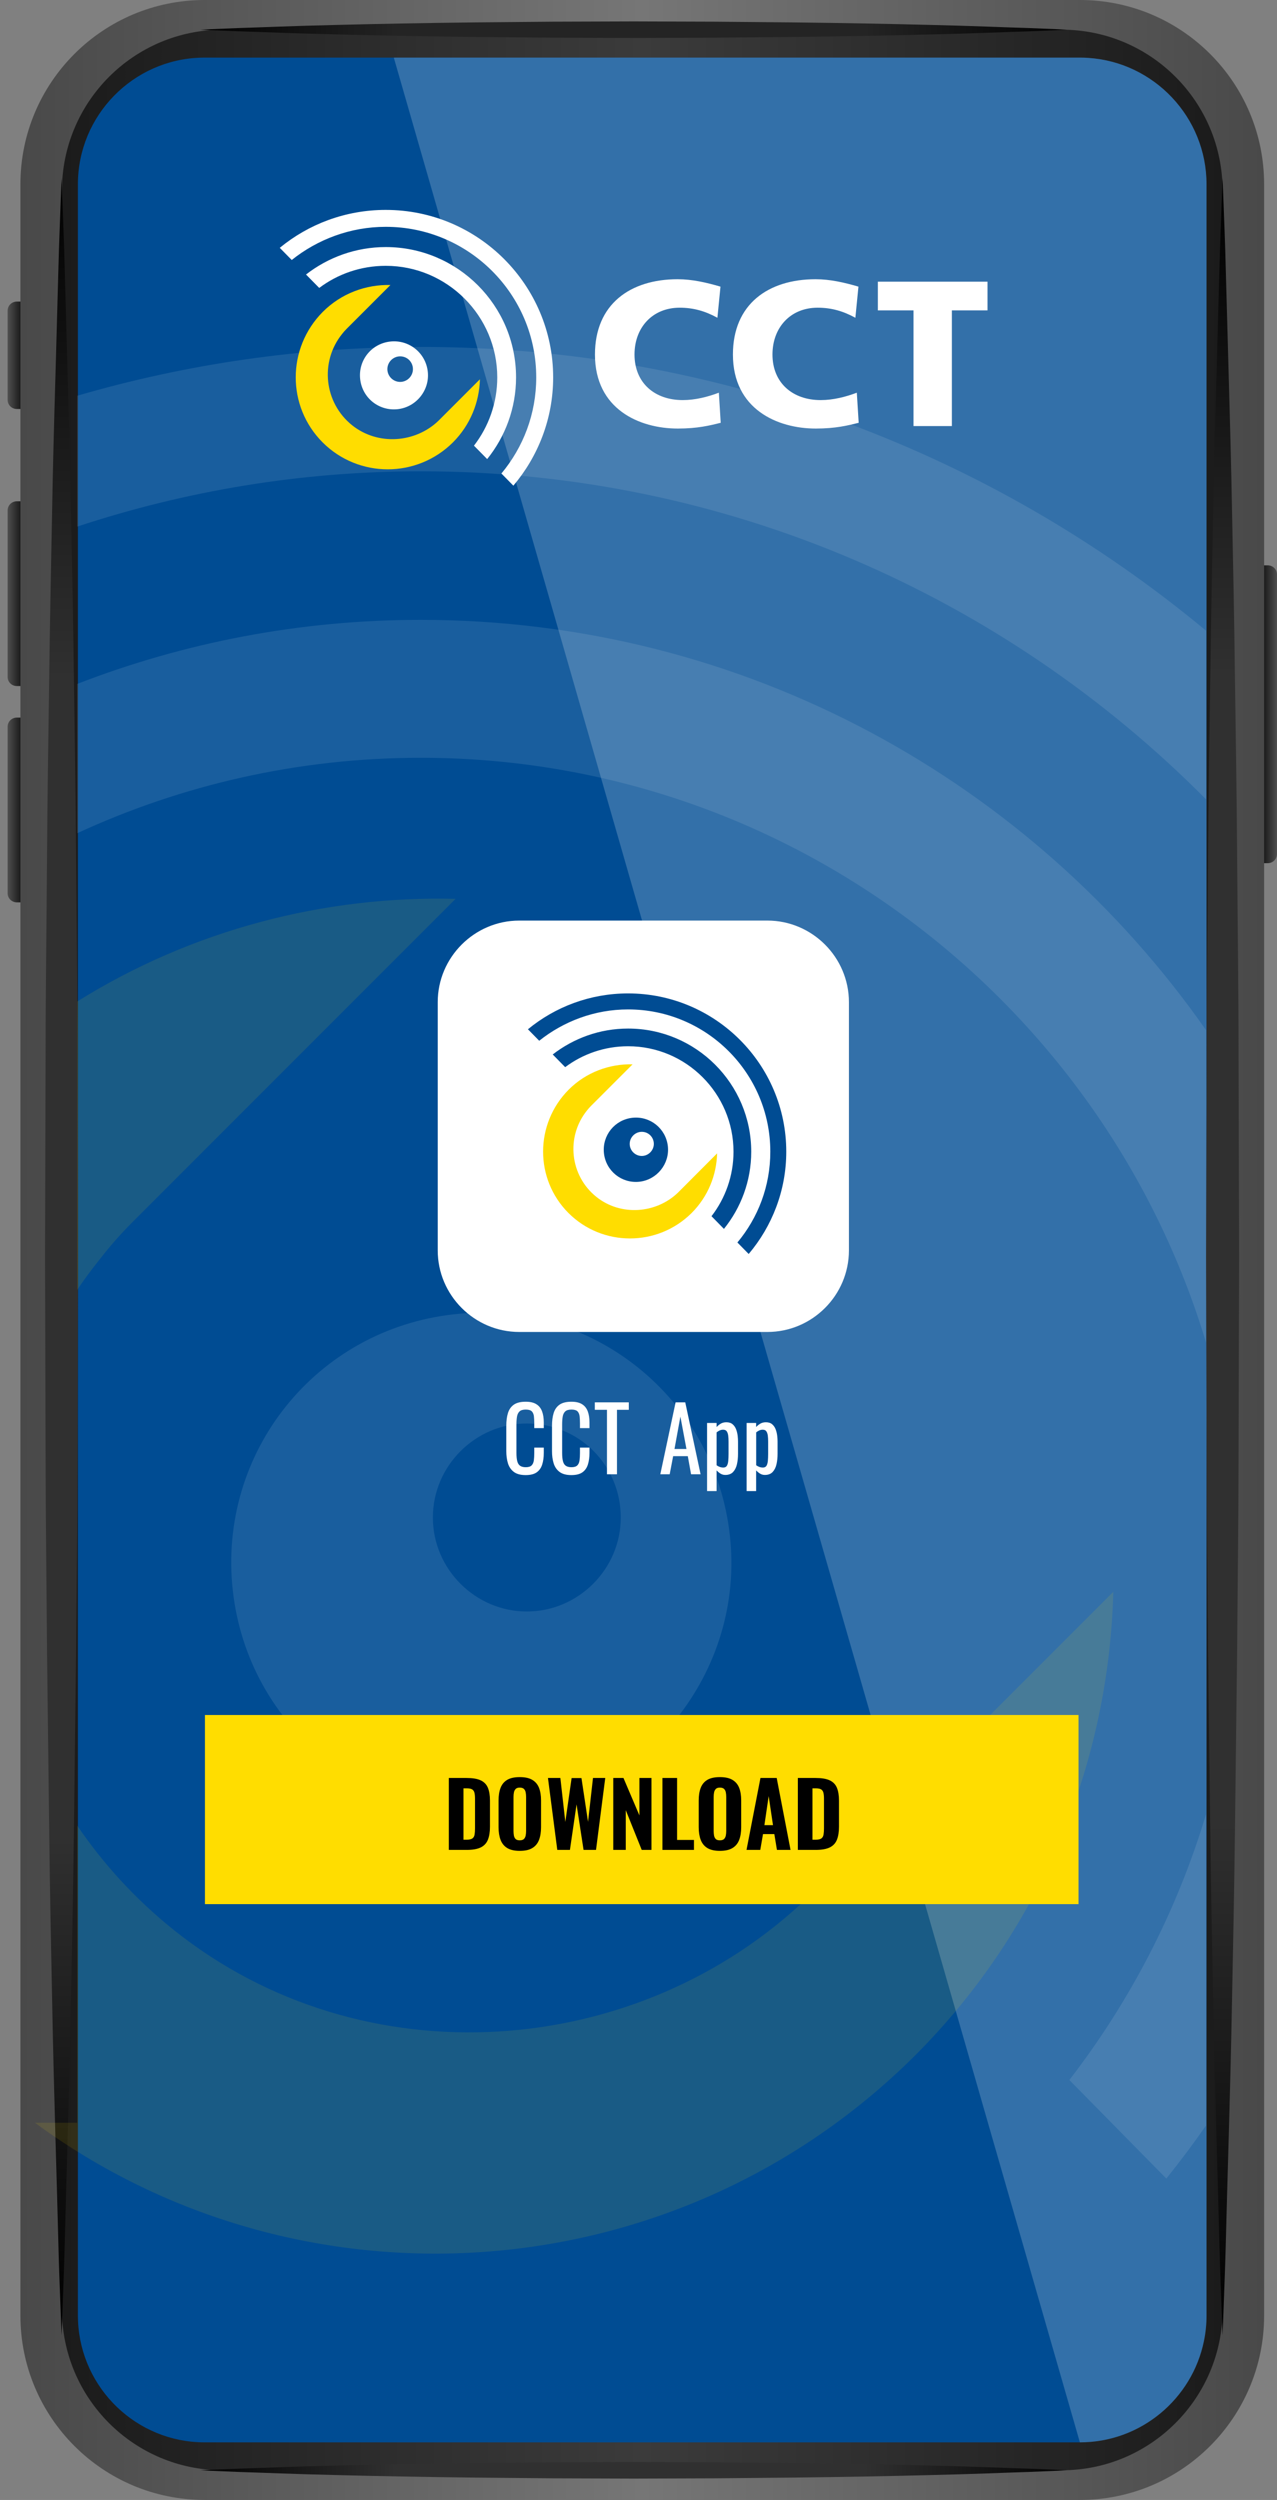 <?xml version="1.0" encoding="utf-8"?>
<!-- Generator: Adobe Illustrator 26.0.3, SVG Export Plug-In . SVG Version: 6.00 Build 0)  -->
<svg version="1.1" id="Layer_1" xmlns="http://www.w3.org/2000/svg" xmlns:xlink="http://www.w3.org/1999/xlink" x="0px" y="0px"
	 viewBox="0 0 265.74 519.99" style="enable-background:new 0 0 265.74 519.99;" xml:space="preserve">
<rect x="0" y="0" width="265.74" height="519.99" fill="#808080" stroke="none"/>
<style type="text/css">
	.st0{fill:url(#SVGID_1_);}
	.st1{fill:url(#SVGID_00000132805441619348696920000011057628000423604383_);}
	.st2{fill:url(#SVGID_00000067232728224439507640000011353655959004271269_);}
	.st3{fill:url(#SVGID_00000159456295958148504280000005556259657113651620_);}
	.st4{fill:url(#SVGID_00000124866604528978979420000007748723463888515727_);}
	.st5{fill:url(#SVGID_00000179632195045398564600000010910863455382202024_);}
	.st6{fill:#004C93;}
	.st7{opacity:0.2;fill:#FFFFFF;}
	.st8{fill:url(#SVGID_00000155131544709398786870000017079851059921085072_);}
	.st9{fill:url(#SVGID_00000039120896743135130220000003036978338220448179_);}
	.st10{fill:url(#SVGID_00000016776494533359742500000003168847436371578528_);}
	.st11{fill:url(#SVGID_00000077319166874163370530000011221736343088155785_);}
	.st12{opacity:0.1;}
	.st13{fill:#FFFFFF;}
	.st14{fill:#FFDD00;}
</style>
<g>
	<g>
		<g>
			<g>
				<g>
					<g>
						<linearGradient id="SVGID_1_" gradientUnits="userSpaceOnUse" x1="262.435" y1="148.561" x2="265.735" y2="148.561">
							<stop  offset="0" style="stop-color:#101010"/>
							<stop  offset="1" style="stop-color:#4E4E4E"/>
						</linearGradient>
						<path class="st0" d="M263.83,179.54h-1.39v-61.95h1.39c1.05,0,1.91,0.85,1.91,1.91v58.13
							C265.74,178.68,264.88,179.54,263.83,179.54z"/>
						
							<linearGradient id="SVGID_00000008115144927123417260000016582095927572249488_" gradientUnits="userSpaceOnUse" x1="1.579" y1="123.485" x2="4.88" y2="123.485">
							<stop  offset="0" style="stop-color:#4E4E4E"/>
							<stop  offset="1" style="stop-color:#101010"/>
						</linearGradient>
						<path style="fill:url(#SVGID_00000008115144927123417260000016582095927572249488_);" d="M3.49,142.7h1.39v-38.43H3.49
							c-1.05,0-1.91,0.85-1.91,1.91v34.61C1.58,141.84,2.43,142.7,3.49,142.7z"/>
						
							<linearGradient id="SVGID_00000094589018710614795910000010191014192366555530_" gradientUnits="userSpaceOnUse" x1="4.827" y1="73.901" x2="1.688" y2="73.901">
							<stop  offset="0" style="stop-color:#101010"/>
							<stop  offset="1" style="stop-color:#4E4E4E"/>
						</linearGradient>
						<path style="fill:url(#SVGID_00000094589018710614795910000010191014192366555530_);" d="M3.49,85.07h1.39V62.73H3.49
							c-1.05,0-1.91,0.85-1.91,1.91v18.52C1.58,84.22,2.43,85.07,3.49,85.07z"/>
						
							<linearGradient id="SVGID_00000125601889290077513590000014528340051357054139_" gradientUnits="userSpaceOnUse" x1="1.579" y1="168.475" x2="4.88" y2="168.475">
							<stop  offset="0" style="stop-color:#4E4E4E"/>
							<stop  offset="1" style="stop-color:#101010"/>
						</linearGradient>
						<path style="fill:url(#SVGID_00000125601889290077513590000014528340051357054139_);" d="M3.49,187.69h1.39v-38.43H3.49
							c-1.05,0-1.91,0.85-1.91,1.91v34.61C1.58,186.83,2.43,187.69,3.49,187.69z"/>
					</g>
					<g>
						
							<linearGradient id="SVGID_00000118385735855941462450000006781299199209956272_" gradientUnits="userSpaceOnUse" x1="4.241" y1="259.994" x2="263.063" y2="259.994">
							<stop  offset="0" style="stop-color:#494949"/>
							<stop  offset="0.5" style="stop-color:#767676"/>
							<stop  offset="1" style="stop-color:#494949"/>
						</linearGradient>
						<path style="fill:url(#SVGID_00000118385735855941462450000006781299199209956272_);" d="M224.72,519.99H42.59
							c-21.18,0-38.34-17.17-38.34-38.34V38.34C4.24,17.17,21.41,0,42.59,0h182.13c21.18,0,38.34,17.17,38.34,38.34v443.3
							C263.06,502.82,245.9,519.99,224.72,519.99z"/>
						
							<linearGradient id="SVGID_00000139978508816358981230000006116883175901273740_" gradientUnits="userSpaceOnUse" x1="12.888" y1="259.994" x2="254.416" y2="259.994">
							<stop  offset="0" style="stop-color:#1B1B1B"/>
							<stop  offset="0.5" style="stop-color:#3B3B3B"/>
							<stop  offset="1" style="stop-color:#1B1B1B"/>
						</linearGradient>
						<path style="fill:url(#SVGID_00000139978508816358981230000006116883175901273740_);" d="M220.93,513.82H46.38
							c-18.5,0-33.49-14.99-33.49-33.49V39.66c0-18.5,14.99-33.49,33.49-33.49h174.55c18.5,0,33.49,14.99,33.49,33.49v440.67
							C254.42,498.82,239.42,513.82,220.93,513.82z"/>
						<path class="st6" d="M42.58,508.01c-14.14,0-25.71-11.19-26.34-25.18c-0.02-0.39-0.03-0.79-0.03-1.19V38.34
							c0-14.32,11.48-26.02,25.73-26.35c0.21,0,0.42-0.01,0.63-0.01h182.13c0.59,0,1.17,0.02,1.75,0.06
							c13.72,0.9,24.62,12.36,24.62,26.3v443.3c0,1.82-0.18,3.59-0.54,5.31c-2.46,12-13.11,21.06-25.82,21.06H42.58z"/>
						<path class="st7" d="M226.46,12.04c-0.58-0.04-1.16-0.06-1.75-0.06H82.58c-0.21,0-0.42,0-0.63,0.01l142.77,496.02
							c12.72,0,23.36-9.05,25.82-21.06c0.35-1.71,0.54-3.49,0.54-5.31V38.34C251.08,24.4,240.19,12.94,226.46,12.04z"/>
					</g>
					<g>
						<g>
							
								<linearGradient id="SVGID_00000067939447608202332080000012202541107510959752_" gradientUnits="userSpaceOnUse" x1="254.416" y1="39.488" x2="254.416" y2="484.884">
								<stop  offset="0" style="stop-color:#000000"/>
								<stop  offset="0.226" style="stop-color:#303030"/>
								<stop  offset="0.763" style="stop-color:#303030"/>
								<stop  offset="1" style="stop-color:#000000"/>
							</linearGradient>
							<path style="fill:url(#SVGID_00000067939447608202332080000012202541107510959752_);" d="M254.42,485.74
								c0,0-0.06-1.75-0.19-5.04c-0.11-3.29-0.34-8.11-0.48-14.24c-0.29-12.27-0.91-29.8-1.3-50.83
								c-0.21-10.52-0.45-21.91-0.59-33.96c-0.15-12.05-0.3-24.76-0.46-37.9c-0.09-13.14-0.28-26.73-0.3-40.53
								c-0.04-13.8-0.08-27.82-0.12-41.85c0.04-14.02,0.08-28.04,0.12-41.85c0-13.8,0.21-27.39,0.29-40.53
								c0.08-13.14,0.29-25.85,0.46-37.9c0.15-12.05,0.38-23.44,0.59-33.96c0.18-10.52,0.45-20.16,0.7-28.7
								c0.24-8.54,0.44-15.99,0.61-22.13c0.15-6.13,0.38-10.96,0.48-14.24c0.12-3.29,0.19-5.04,0.19-5.04s0.06,1.75,0.19,5.04
								c0.11,3.29,0.34,8.11,0.48,14.24c0.17,6.13,0.38,13.58,0.61,22.13c0.24,8.54,0.51,18.18,0.7,28.7
								c0.22,10.52,0.45,21.91,0.59,33.96c0.17,12.05,0.38,24.76,0.46,37.9c0.09,13.15,0.29,26.73,0.29,40.53
								c0.04,13.8,0.08,27.82,0.12,41.85c-0.04,14.02-0.08,28.04-0.12,41.85c-0.01,13.8-0.21,27.39-0.3,40.53
								c-0.16,13.15-0.32,25.85-0.46,37.9c-0.15,12.05-0.38,23.44-0.59,33.96c-0.39,21.03-1.01,38.56-1.3,50.83
								c-0.15,6.13-0.38,10.95-0.48,14.24C254.48,483.98,254.42,485.74,254.42,485.74z"/>
						</g>
						<g>
							
								<linearGradient id="SVGID_00000124848917397002250130000011111675084166066059_" gradientUnits="userSpaceOnUse" x1="12.807" y1="483.969" x2="12.807" y2="34.626">
								<stop  offset="0" style="stop-color:#000000"/>
								<stop  offset="0.226" style="stop-color:#303030"/>
								<stop  offset="0.763" style="stop-color:#303030"/>
								<stop  offset="1" style="stop-color:#000000"/>
							</linearGradient>
							<path style="fill:url(#SVGID_00000124848917397002250130000011111675084166066059_);" d="M12.81,485.74
								c0,0-0.06-1.75-0.19-5.04c-0.11-3.29-0.34-8.11-0.48-14.24c-0.29-12.27-0.91-29.8-1.3-50.83
								c-0.21-10.52-0.45-21.91-0.59-33.96c-0.15-12.05-0.3-24.76-0.46-37.9c-0.09-13.14-0.28-26.73-0.3-40.53
								c-0.04-13.8-0.08-27.82-0.12-41.85c0.04-14.02,0.08-28.04,0.12-41.85c0-13.8,0.21-27.39,0.29-40.53
								c0.08-13.14,0.29-25.85,0.46-37.9c0.15-12.05,0.38-23.44,0.59-33.96c0.18-10.52,0.45-20.16,0.7-28.7
								c0.24-8.54,0.44-15.99,0.61-22.13c0.15-6.13,0.38-10.96,0.48-14.24c0.12-3.29,0.19-5.04,0.19-5.04s0.06,1.75,0.19,5.04
								c0.11,3.29,0.34,8.11,0.48,14.24c0.17,6.13,0.38,13.58,0.61,22.13c0.24,8.54,0.51,18.18,0.7,28.7
								c0.22,10.52,0.44,21.91,0.59,33.96c0.17,12.05,0.38,24.76,0.46,37.9c0.09,13.15,0.29,26.73,0.29,40.53
								c0.04,13.8,0.08,27.82,0.12,41.85c-0.04,14.02-0.08,28.04-0.12,41.85c-0.01,13.8-0.21,27.39-0.3,40.53
								c-0.16,13.15-0.32,25.85-0.46,37.9c-0.15,12.05-0.38,23.44-0.59,33.96c-0.39,21.03-1.01,38.56-1.3,50.83
								c-0.15,6.13-0.38,10.95-0.48,14.24C12.87,483.98,12.81,485.74,12.81,485.74z"/>
						</g>
						<g>
							
								<linearGradient id="SVGID_00000026855264498295138270000006508467886124637599_" gradientUnits="userSpaceOnUse" x1="41.087" y1="6.17" x2="223.129" y2="6.17">
								<stop  offset="0" style="stop-color:#000000"/>
								<stop  offset="0.226" style="stop-color:#242424"/>
								<stop  offset="0.763" style="stop-color:#242424"/>
								<stop  offset="1" style="stop-color:#000000"/>
							</linearGradient>
							<path style="fill:url(#SVGID_00000026855264498295138270000006508467886124637599_);" d="M41.7,6.17c0,0,2.82-0.15,7.75-0.33
								c4.93-0.15,11.97-0.46,20.43-0.65c8.45-0.22,18.31-0.41,28.88-0.53c5.28-0.05,10.74-0.1,16.29-0.15
								c5.55-0.02,11.18-0.04,16.82-0.06c5.64,0.02,11.27,0.04,16.82,0.06c5.55,0.05,11.01,0.1,16.29,0.15
								c10.57,0.12,20.43,0.31,28.88,0.53c8.45,0.19,15.5,0.51,20.43,0.65c4.93,0.18,7.75,0.33,7.75,0.33s-2.82,0.15-7.75,0.34
								c-4.93,0.15-11.97,0.46-20.43,0.65c-8.45,0.22-18.31,0.41-28.88,0.53c-5.28,0.05-10.74,0.1-16.29,0.15
								c-5.55,0.02-11.18,0.04-16.82,0.06c-5.64-0.02-11.27-0.04-16.82-0.06c-5.55-0.05-11.01-0.1-16.29-0.15
								C88.19,7.56,78.32,7.38,69.87,7.15c-8.45-0.19-15.5-0.5-20.43-0.65C44.51,6.32,41.7,6.17,41.7,6.17z"/>
						</g>
						<g>
							
								<linearGradient id="SVGID_00000025442295770220192440000009422017931298381216_" gradientUnits="userSpaceOnUse" x1="41.087" y1="513.819" x2="223.129" y2="513.819">
								<stop  offset="0" style="stop-color:#000000"/>
								<stop  offset="0.226" style="stop-color:#303030"/>
								<stop  offset="0.763" style="stop-color:#303030"/>
								<stop  offset="1" style="stop-color:#000000"/>
							</linearGradient>
							<path style="fill:url(#SVGID_00000025442295770220192440000009422017931298381216_);" d="M41.7,513.82
								c0,0,2.82-0.15,7.75-0.33c4.93-0.15,11.97-0.46,20.43-0.65c8.45-0.22,18.31-0.41,28.88-0.53c5.28-0.05,10.74-0.1,16.29-0.15
								c5.55-0.02,11.18-0.04,16.82-0.06c5.64,0.02,11.27,0.04,16.82,0.06c5.55,0.05,11.01,0.1,16.29,0.15
								c10.57,0.12,20.43,0.31,28.88,0.53c8.45,0.19,15.5,0.51,20.43,0.65c4.93,0.18,7.75,0.33,7.75,0.33s-2.82,0.15-7.75,0.34
								c-4.93,0.15-11.97,0.46-20.43,0.65c-8.45,0.22-18.31,0.41-28.88,0.53c-5.28,0.05-10.74,0.1-16.29,0.15
								c-5.55,0.02-11.18,0.04-16.82,0.06c-5.64-0.02-11.27-0.04-16.82-0.06c-5.55-0.05-11.01-0.1-16.29-0.15
								c-10.57-0.12-20.43-0.31-28.88-0.53c-8.45-0.19-15.5-0.5-20.43-0.65C44.51,513.97,41.7,513.82,41.7,513.82z"/>
						</g>
					</g>
				</g>
			</g>
		</g>
	</g>
	<g class="st12">
		<path class="st13" d="M151.89,319.42c-3.15-28.7-28.7-49.2-57.4-46.05c-28.7,3.15-49.2,28.7-46.05,57.4
			c3.15,28.7,28.7,49.2,57.4,46.05C134.23,373.67,155.05,347.8,151.89,319.42 M109.63,335.19c-10.72,0-19.55-8.83-19.55-19.55
			c0-10.72,8.83-19.55,19.55-19.55c11.04,0,19.55,8.83,19.55,19.55C129.18,326.36,120.35,335.19,109.63,335.19"/>
		<g>
			<path class="st13" d="M250.97,214.26c-36.09-51.58-95.93-85.33-163.42-85.33c-25.23,0-49.32,4.74-71.5,13.33v31.06
				c21.75-10.05,45.99-15.7,71.5-15.7c76.96,0,142.28,51.39,163.42,121.62V214.26z"/>
			<path class="st13" d="M250.97,377.37c-6.07,20.2-15.8,38.89-28.44,55.27l20.18,20.5c2.87-3.57,5.62-7.24,8.25-11.01V377.37z"/>
		</g>
		<g>
			<path class="st14" d="M16.05,268.31c1.45-2.14,3-4.24,4.64-6.29c2.21-2.84,4.42-5.36,6.94-7.88l67.18-67.18
				c-27.23-0.69-54.8,6.4-78.76,21.36V268.31z"/>
			<path class="st14" d="M168.29,394.48c-35.32,34.06-92.72,38.48-132.14,6.94c-7.96-6.38-14.66-13.72-20.09-21.72v61.83h-8.8
				c55.03,40.47,133.07,35.82,183.11-13.93c26.81-26.81,40.37-61.5,41.31-96.51l-62.45,62.45
				C168.92,393.85,168.61,394.16,168.29,394.48z"/>
		</g>
		<g>
			<path class="st13" d="M250.97,131.18C206.61,94.34,149.64,72.16,87.55,72.16c-24.81,0-48.81,3.55-71.5,10.16v27.22
				c22.54-7.44,46.59-11.51,71.5-11.51c63.78,0,121.65,26.11,163.42,68.23V131.18z"/>
		</g>
	</g>
</g>
<g>
	<path class="st13" d="M80.27,55.29c12.78,0,23.21,10.43,23.21,23.21c0,5.32-1.8,10.25-4.85,14.2l2.75,2.79
		c3.73-4.63,6.01-10.55,6.01-16.99c0-14.97-12.18-27.11-27.11-27.11c-6.26,0-12.01,2.15-16.6,5.71l2.75,2.79
		C70.27,57,75.08,55.29,80.27,55.29"/>
	<path class="st13" d="M80.27,47.18c17.25,0,31.32,14.03,31.32,31.32c0,7.59-2.7,14.54-7.25,19.99l2.49,2.53
		c5.15-6.09,8.28-13.94,8.28-22.52c0-19.22-15.62-34.84-34.84-34.84c-8.37,0-16.05,2.96-22.05,7.89l2.49,2.53
		C66.07,49.8,72.89,47.18,80.27,47.18"/>
	<path class="st14" d="M91.38,87.38L91.38,87.38c-0.04,0.04-0.09,0.09-0.13,0.13l0,0c-4.81,4.63-12.61,5.23-17.98,0.94
		c-5.83-4.68-6.74-13.17-2.1-18.96c0.3-0.39,0.6-0.73,0.94-1.07l0,0l9.14-9.14c-5.06-0.13-10.21,1.72-14.07,5.58
		c-7.51,7.55-7.51,19.69-0.04,27.16s19.61,7.46,27.11,0c3.65-3.65,5.49-8.37,5.62-13.13L91.38,87.38z"/>
	<path class="st13" d="M89.02,77.3c-0.43-3.9-3.9-6.69-7.81-6.26s-6.69,3.9-6.26,7.81s3.9,6.69,7.81,6.26
		C86.62,84.68,89.45,81.16,89.02,77.3 M83.27,79.44c-1.46,0-2.66-1.2-2.66-2.66c0-1.46,1.2-2.66,2.66-2.66c1.5,0,2.66,1.2,2.66,2.66
		C85.93,78.24,84.73,79.44,83.27,79.44"/>
	<path class="st13" d="M149.98,87.94c-2.27,0.56-4.81,1.2-8.92,1.2c-8.02,0-17.25-4.03-17.25-15.4c0-10.47,7.34-15.66,17.2-15.66
		c3.05,0,6.01,0.69,8.92,1.54l-0.64,6.48c-2.57-1.42-5.06-2.1-7.85-2.1c-5.66,0-9.4,4.12-9.4,9.74c0,5.88,4.16,9.48,10.04,9.48
		c2.62,0,5.28-0.69,7.51-1.54L149.98,87.94z"/>
	<path class="st13" d="M178.69,87.94c-2.27,0.56-4.81,1.2-8.92,1.2c-8.02,0-17.25-4.03-17.25-15.4c0-10.47,7.34-15.66,17.2-15.66
		c3.05,0,6.01,0.69,8.92,1.54L178,66.1c-2.57-1.42-5.06-2.1-7.85-2.1c-5.66,0-9.4,4.12-9.4,9.74c0,5.88,4.16,9.48,10.04,9.48
		c2.62,0,5.28-0.69,7.51-1.54L178.69,87.94z"/>
	<polygon class="st13" points="190.1,64.56 182.68,64.56 182.68,58.59 205.5,58.59 205.5,64.56 198.08,64.56 198.08,88.62 
		190.1,88.62 	"/>
</g>
<g>
	<path class="st13" d="M159.69,277.05h-51.63c-9.33,0-16.97-7.64-16.97-16.97v-51.63c0-9.33,7.64-16.97,16.97-16.97h51.63
		c9.33,0,16.97,7.64,16.97,16.97v51.63C176.66,269.41,169.03,277.05,159.69,277.05z"/>
	<g>
		<path class="st6" d="M130.71,217.62c12.08,0,21.93,9.85,21.93,21.93c0,5.03-1.7,9.69-4.58,13.42l2.59,2.64
			c3.53-4.38,5.68-9.97,5.68-16.05c0-14.15-11.51-25.62-25.62-25.62c-5.92,0-11.35,2.03-15.69,5.39l2.59,2.64
			C121.26,219.24,125.8,217.62,130.71,217.62"/>
		<path class="st6" d="M130.71,209.96c16.3,0,29.59,13.26,29.59,29.59c0,7.18-2.55,13.74-6.85,18.89l2.35,2.39
			c4.86-5.76,7.82-13.18,7.82-21.28c0-18.16-14.76-32.92-32.92-32.92c-7.91,0-15.16,2.8-20.84,7.46l2.35,2.39
			C117.29,212.43,123.74,209.96,130.71,209.96"/>
		<path class="st14" d="M141.21,247.94L141.21,247.94c-0.04,0.04-0.08,0.08-0.12,0.12l0,0c-4.54,4.38-11.92,4.95-16.99,0.89
			c-5.51-4.42-6.36-12.45-1.99-17.92c0.28-0.36,0.57-0.69,0.89-1.01l0,0l8.64-8.64c-4.78-0.12-9.65,1.62-13.3,5.27
			c-7.09,7.14-7.09,18.61-0.04,25.66c7.05,7.05,18.53,7.05,25.62,0c3.45-3.45,5.19-7.91,5.31-12.41L141.21,247.94z"/>
		<path class="st6" d="M138.98,238.42c-0.41-3.69-3.69-6.32-7.38-5.92c-3.69,0.41-6.32,3.69-5.92,7.38
			c0.41,3.69,3.69,6.32,7.38,5.92C136.71,245.39,139.38,242.07,138.98,238.42 M133.55,240.44c-1.38,0-2.51-1.14-2.51-2.51
			s1.14-2.51,2.51-2.51c1.42,0,2.51,1.14,2.51,2.51S134.92,240.44,133.55,240.44"/>
	</g>
</g>
<g>
	<path class="st13" d="M109.39,306.82c-1.06,0-1.88-0.22-2.47-0.67c-0.58-0.44-0.99-1.04-1.22-1.79c-0.23-0.75-0.34-1.59-0.34-2.51
		v-5.28c0-1.01,0.11-1.89,0.34-2.64c0.23-0.75,0.63-1.33,1.22-1.75c0.58-0.41,1.41-0.62,2.47-0.62c0.94,0,1.68,0.17,2.23,0.52
		c0.55,0.34,0.94,0.84,1.18,1.48c0.24,0.64,0.36,1.41,0.36,2.31v1.18h-1.98V296c0-0.55-0.03-1.04-0.08-1.47
		c-0.06-0.42-0.21-0.75-0.45-0.99c-0.25-0.23-0.66-0.35-1.24-0.35c-0.59,0-1.02,0.13-1.29,0.38c-0.27,0.25-0.45,0.61-0.53,1.07
		c-0.08,0.46-0.12,1-0.12,1.62v5.93c0,0.75,0.06,1.34,0.18,1.78c0.12,0.44,0.33,0.75,0.61,0.93c0.28,0.18,0.66,0.28,1.15,0.28
		c0.57,0,0.97-0.13,1.22-0.38c0.25-0.25,0.4-0.6,0.46-1.04s0.09-0.96,0.09-1.55v-1.11h1.98v1.11c0,0.91-0.11,1.71-0.33,2.41
		c-0.22,0.7-0.6,1.24-1.15,1.63C111.14,306.63,110.38,306.82,109.39,306.82z"/>
	<path class="st13" d="M118.9,306.82c-1.06,0-1.88-0.22-2.47-0.67c-0.58-0.44-0.99-1.04-1.22-1.79c-0.23-0.75-0.34-1.59-0.34-2.51
		v-5.28c0-1.01,0.11-1.89,0.34-2.64c0.23-0.75,0.63-1.33,1.22-1.75c0.58-0.41,1.41-0.62,2.47-0.62c0.94,0,1.68,0.17,2.23,0.52
		c0.55,0.34,0.94,0.84,1.18,1.48c0.24,0.64,0.36,1.41,0.36,2.31v1.18h-1.98V296c0-0.55-0.03-1.04-0.08-1.47
		c-0.06-0.42-0.21-0.75-0.45-0.99c-0.25-0.23-0.66-0.35-1.24-0.35c-0.59,0-1.02,0.13-1.29,0.38c-0.27,0.25-0.45,0.61-0.53,1.07
		c-0.08,0.46-0.12,1-0.12,1.62v5.93c0,0.75,0.06,1.34,0.18,1.78c0.12,0.44,0.33,0.75,0.61,0.93c0.28,0.18,0.66,0.28,1.15,0.28
		c0.57,0,0.97-0.13,1.22-0.38c0.25-0.25,0.4-0.6,0.46-1.04s0.09-0.96,0.09-1.55v-1.11h1.98v1.11c0,0.91-0.11,1.71-0.33,2.41
		c-0.22,0.7-0.6,1.24-1.15,1.63C120.65,306.63,119.89,306.82,118.9,306.82z"/>
	<path class="st13" d="M126.31,306.65v-13.41h-2.53v-1.55h7.07v1.55h-2.46v13.41H126.31z"/>
	<path class="st13" d="M137.41,306.65l3.18-14.96h2.01l3.19,14.96h-1.98l-0.68-3.77h-3.05l-0.72,3.77H137.41z M140.36,301.39h2.49
		l-1.26-6.74L140.36,301.39z"/>
	<path class="st13" d="M147.14,310.16v-14.18h1.98v0.85c0.23-0.27,0.52-0.5,0.85-0.7c0.33-0.2,0.73-0.3,1.18-0.3
		c0.55,0,0.99,0.14,1.32,0.43c0.33,0.29,0.57,0.65,0.73,1.09c0.16,0.44,0.26,0.88,0.31,1.33c0.05,0.45,0.07,0.83,0.07,1.15v2.59
		c0,0.75-0.07,1.46-0.22,2.13c-0.15,0.67-0.42,1.21-0.8,1.62s-0.93,0.62-1.63,0.62c-0.38,0-0.72-0.1-1.02-0.29s-0.56-0.41-0.79-0.66
		v4.3H147.14z M150.53,305.25c0.34,0,0.59-0.13,0.74-0.38c0.15-0.25,0.24-0.59,0.28-1.02s0.06-0.91,0.06-1.42v-2.59
		c0-0.44-0.02-0.85-0.07-1.23s-0.15-0.67-0.31-0.9s-0.41-0.33-0.76-0.33c-0.26,0-0.5,0.06-0.74,0.17c-0.23,0.11-0.44,0.24-0.61,0.39
		v6.83c0.18,0.14,0.39,0.25,0.63,0.34C149.97,305.2,150.24,305.25,150.53,305.25z"/>
	<path class="st13" d="M155.37,310.16v-14.18h1.98v0.85c0.23-0.27,0.52-0.5,0.85-0.7c0.33-0.2,0.73-0.3,1.18-0.3
		c0.55,0,0.99,0.14,1.32,0.43c0.33,0.29,0.57,0.65,0.73,1.09c0.16,0.44,0.26,0.88,0.31,1.33c0.05,0.45,0.07,0.83,0.07,1.15v2.59
		c0,0.75-0.07,1.46-0.22,2.13c-0.15,0.67-0.42,1.21-0.8,1.62s-0.93,0.62-1.63,0.62c-0.38,0-0.72-0.1-1.02-0.29s-0.56-0.41-0.79-0.66
		v4.3H155.37z M158.77,305.25c0.34,0,0.59-0.13,0.74-0.38c0.15-0.25,0.24-0.59,0.28-1.02s0.06-0.91,0.06-1.42v-2.59
		c0-0.44-0.02-0.85-0.07-1.23s-0.15-0.67-0.31-0.9s-0.41-0.33-0.76-0.33c-0.26,0-0.5,0.06-0.74,0.17c-0.23,0.11-0.44,0.24-0.61,0.39
		v6.83c0.18,0.14,0.39,0.25,0.63,0.34C158.21,305.2,158.48,305.25,158.77,305.25z"/>
</g>
<rect x="42.65" y="356.72" class="st14" width="181.79" height="39.34"/>
<g>
	<path d="M93.4,384.78v-14.96h3.66c1.27,0,2.26,0.16,2.96,0.49c0.71,0.33,1.21,0.84,1.5,1.53s0.44,1.58,0.44,2.67v5.45
		c0,1.11-0.15,2.02-0.44,2.73s-0.79,1.24-1.49,1.58c-0.7,0.34-1.67,0.51-2.91,0.51H93.4z M96.45,382.66h0.65
		c0.57,0,0.97-0.09,1.21-0.27c0.24-0.18,0.39-0.44,0.45-0.79c0.06-0.35,0.09-0.79,0.09-1.3v-6.17c0-0.52-0.04-0.93-0.12-1.25
		c-0.08-0.31-0.24-0.54-0.48-0.69c-0.24-0.15-0.63-0.22-1.17-0.22h-0.63V382.66z"/>
	<path d="M108.15,384.98c-1.1,0-1.96-0.2-2.6-0.59c-0.64-0.39-1.1-0.96-1.38-1.69s-0.42-1.61-0.42-2.63v-5.58
		c0-1.02,0.14-1.9,0.42-2.62c0.28-0.73,0.74-1.28,1.38-1.66c0.64-0.38,1.51-0.57,2.6-0.57c1.11,0,1.99,0.19,2.63,0.58
		c0.65,0.39,1.11,0.94,1.39,1.66c0.28,0.72,0.42,1.59,0.42,2.61v5.58c0,1.02-0.14,1.9-0.42,2.63c-0.28,0.73-0.74,1.3-1.39,1.69
		C110.14,384.79,109.26,384.98,108.15,384.98z M108.15,382.79c0.39,0,0.68-0.09,0.87-0.27c0.18-0.18,0.31-0.42,0.37-0.72
		s0.09-0.62,0.09-0.97v-7.07c0-0.34-0.03-0.67-0.09-0.96c-0.06-0.3-0.18-0.53-0.37-0.71c-0.19-0.18-0.47-0.27-0.87-0.27
		c-0.37,0-0.65,0.09-0.83,0.27s-0.31,0.42-0.37,0.71c-0.06,0.29-0.09,0.62-0.09,0.96v7.07c0,0.34,0.03,0.67,0.08,0.97
		c0.06,0.3,0.18,0.54,0.36,0.72C107.49,382.7,107.77,382.79,108.15,382.79z"/>
	<path d="M115.97,384.78l-1.94-14.96h2.58l1.03,9.14l1.31-9.12h2.05l1.37,9.1l1.03-9.12h2.55l-1.92,14.96h-2.59l-1.46-9.47
		l-1.38,9.47H115.97z"/>
	<path d="M127.62,384.78v-14.96h2.12l3.32,7.79v-7.79h2.51v14.96h-2.03l-3.32-8.27v8.27H127.62z"/>
	<path d="M137.85,384.78v-14.96h3.05v12.89h3.51v2.07H137.85z"/>
	<path d="M149.8,384.98c-1.1,0-1.96-0.2-2.6-0.59c-0.64-0.39-1.1-0.96-1.38-1.69s-0.42-1.61-0.42-2.63v-5.58
		c0-1.02,0.14-1.9,0.42-2.62c0.28-0.73,0.74-1.28,1.38-1.66c0.64-0.38,1.51-0.57,2.6-0.57c1.11,0,1.99,0.19,2.63,0.58
		c0.65,0.39,1.11,0.94,1.39,1.66c0.28,0.72,0.42,1.59,0.42,2.61v5.58c0,1.02-0.14,1.9-0.42,2.63c-0.28,0.73-0.74,1.3-1.39,1.69
		C151.78,384.79,150.9,384.98,149.8,384.98z M149.8,382.79c0.39,0,0.68-0.09,0.87-0.27c0.18-0.18,0.31-0.42,0.37-0.72
		s0.09-0.62,0.09-0.97v-7.07c0-0.34-0.03-0.67-0.09-0.96c-0.06-0.3-0.18-0.53-0.37-0.71c-0.19-0.18-0.47-0.27-0.87-0.27
		c-0.37,0-0.65,0.09-0.83,0.27s-0.31,0.42-0.37,0.71c-0.06,0.29-0.09,0.62-0.09,0.96v7.07c0,0.34,0.03,0.67,0.08,0.97
		c0.06,0.3,0.18,0.54,0.36,0.72C149.13,382.7,149.41,382.79,149.8,382.79z"/>
	<path d="M155.35,384.78l2.9-14.96h3.38l2.88,14.96h-2.83l-0.54-3.29h-2.36l-0.57,3.29H155.35z M159.07,379.63h1.79l-0.9-6.04
		L159.07,379.63z"/>
	<path d="M166.03,384.78v-14.96h3.66c1.27,0,2.26,0.16,2.96,0.49c0.71,0.33,1.21,0.84,1.5,1.53s0.44,1.58,0.44,2.67v5.45
		c0,1.11-0.15,2.02-0.44,2.73s-0.79,1.24-1.49,1.58c-0.7,0.34-1.67,0.51-2.91,0.51H166.03z M169.07,382.66h0.65
		c0.57,0,0.97-0.09,1.21-0.27c0.24-0.18,0.39-0.44,0.45-0.79c0.06-0.35,0.09-0.79,0.09-1.3v-6.17c0-0.52-0.04-0.93-0.12-1.25
		c-0.08-0.31-0.24-0.54-0.48-0.69c-0.24-0.15-0.63-0.22-1.17-0.22h-0.63V382.66z"/>
</g>
</svg>
